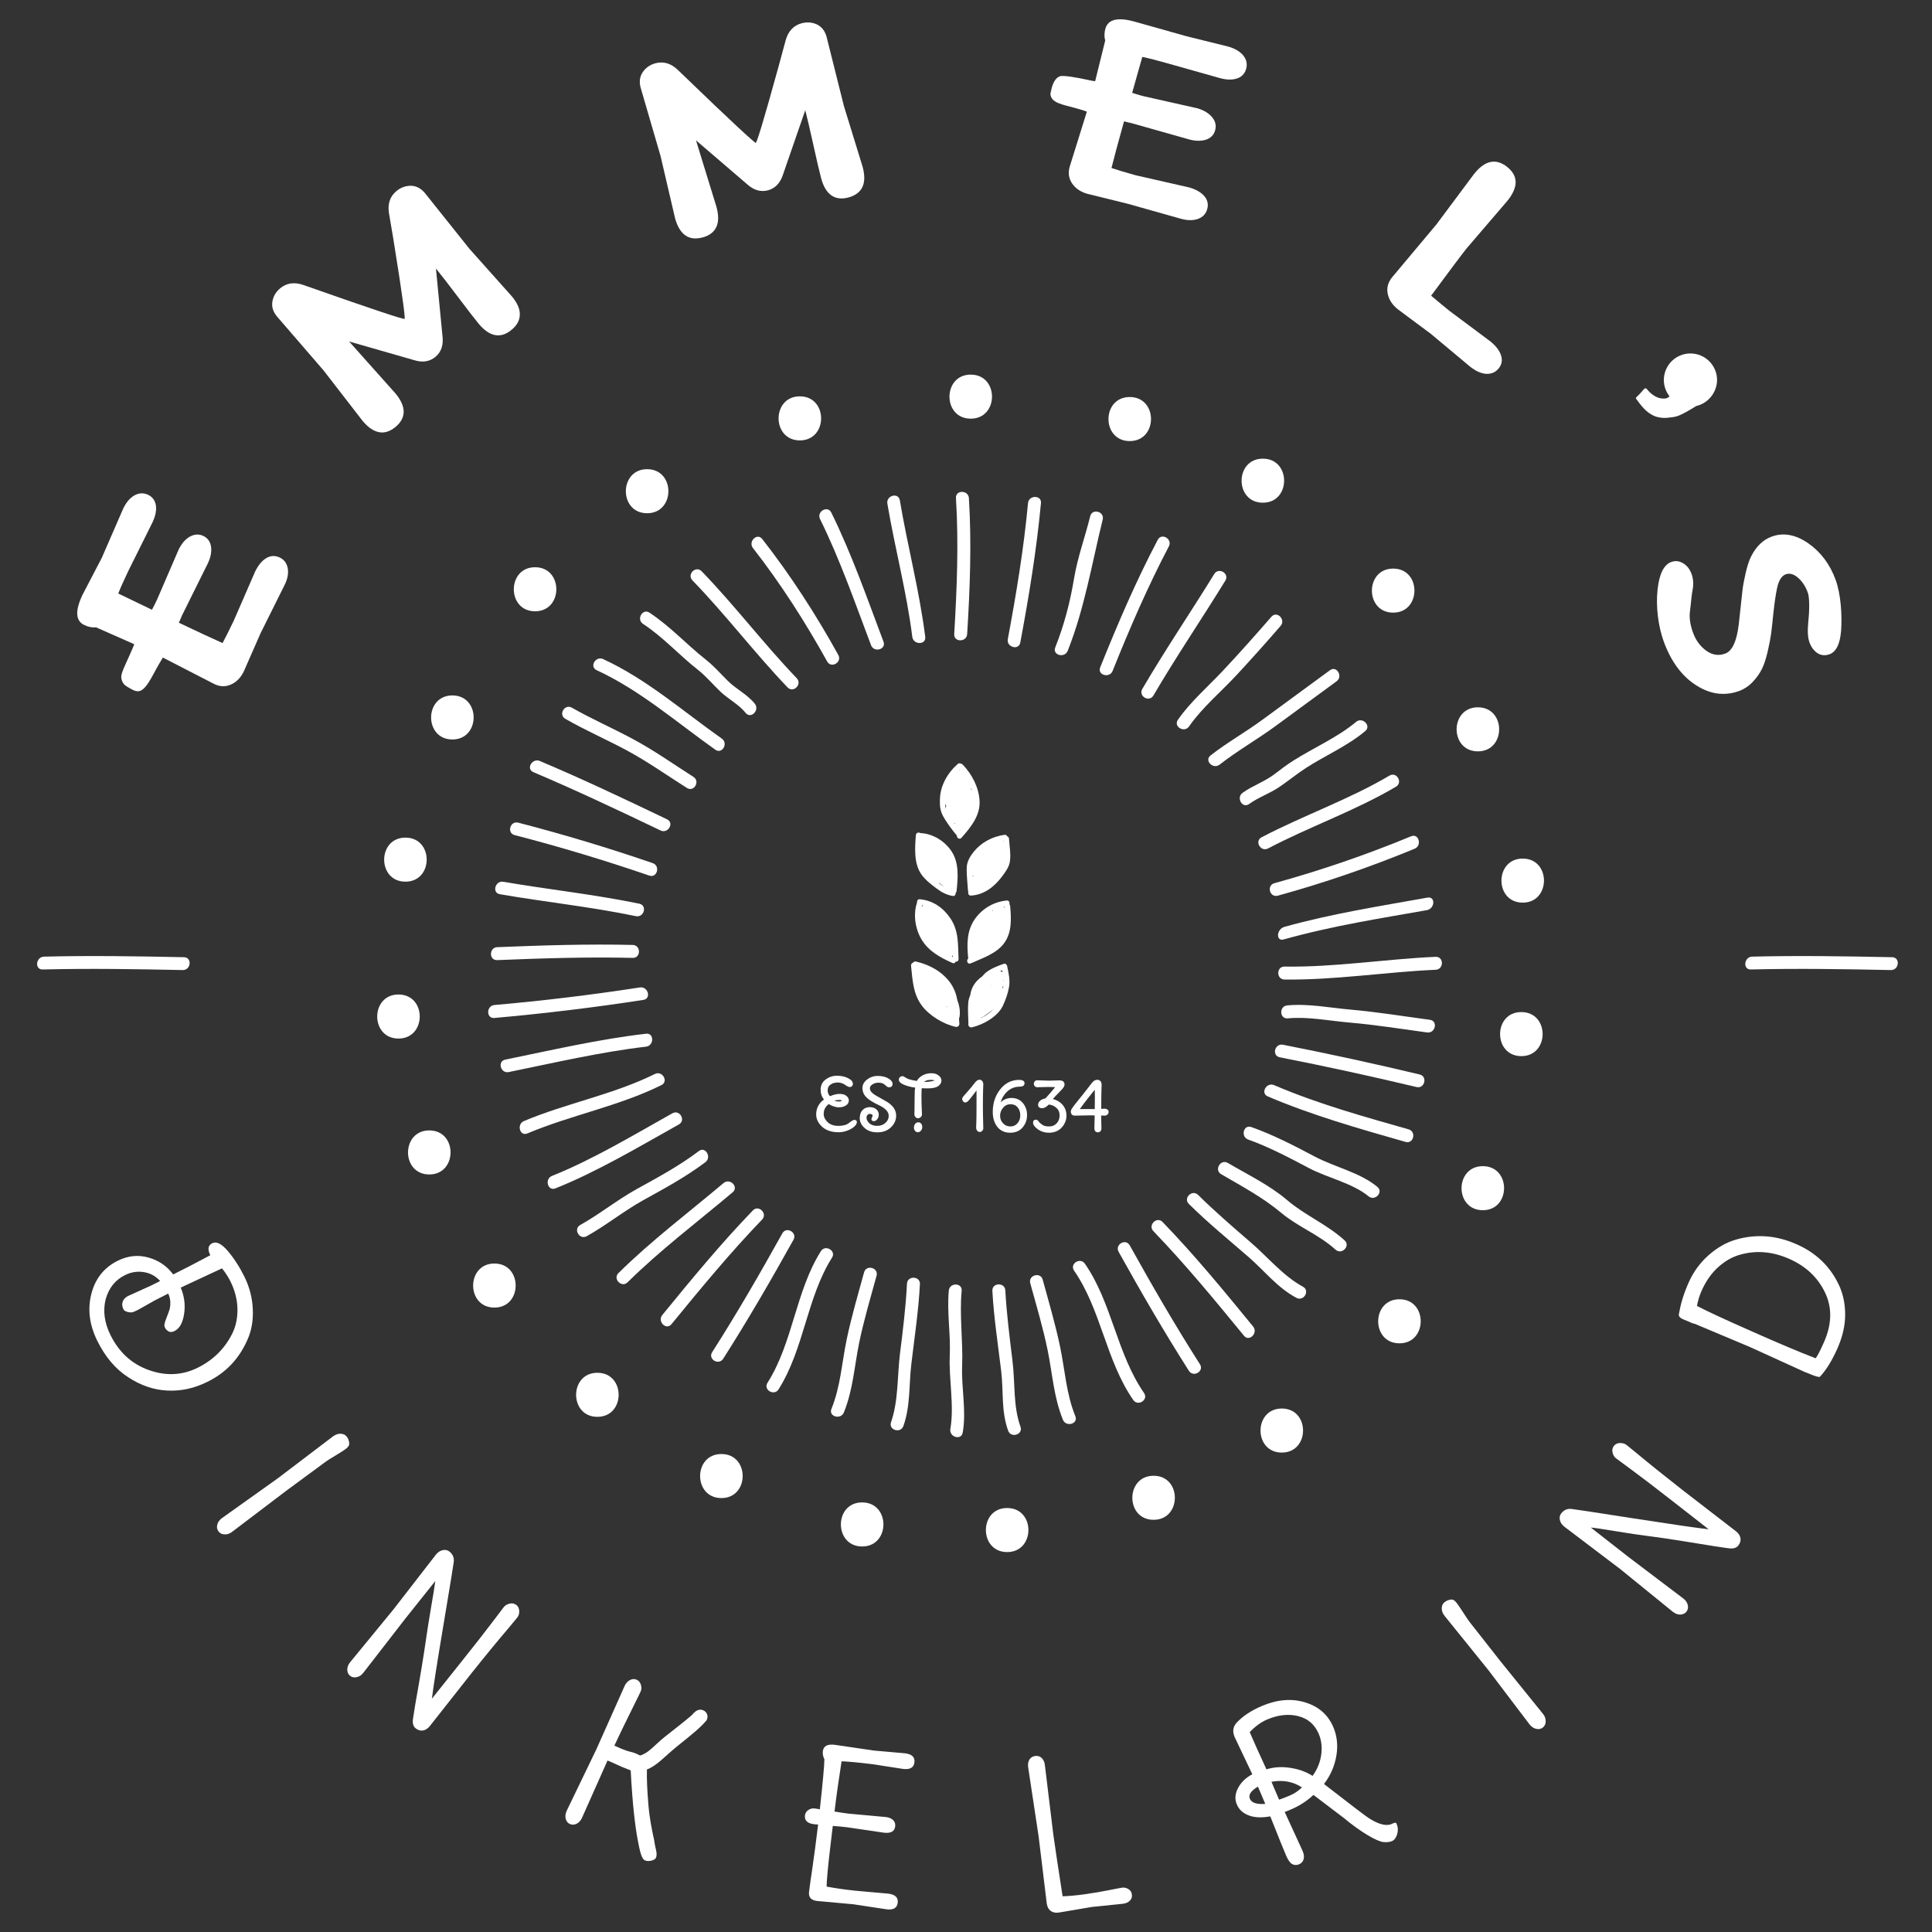 <?xml version="1.0" encoding="utf-8"?>
<!-- Generator: Adobe Illustrator 26.0.2, SVG Export Plug-In . SVG Version: 6.00 Build 0)  -->
<svg version="1.1" id="Ebene_1" xmlns="http://www.w3.org/2000/svg" xmlns:xlink="http://www.w3.org/1999/xlink" x="0px" y="0px"
	 viewBox="0 0 200 200" style="enable-background:new 0 0 200 200;" xml:space="preserve">
<rect x="0" y="0" width="200" height="200" fill="#333333" stroke="none"/>
<style type="text/css">
	.st0{fill:#FFFFFF;}
</style>
<g>
	<g>
		<path class="st0" d="M177.17,41.01c0.35-0.46,0.57-1.03,0.58-1.65c0.01-1.52-1.22-2.76-2.74-2.77c-1.52-0.01-2.76,1.21-2.77,2.74
			c0,0.64,0.22,1.23,0.59,1.7c-0.08,0.08-0.19,0.14-0.29,0.19c-0.02,0.01-0.06,0.02-0.08,0.02c-0.11,0.02-0.21,0.03-0.31,0.02
			c-0.06-0.01-0.19-0.03-0.21-0.02c-0.61-0.1-1.12-0.54-1.5-1.01c-0.03-0.04-0.18-0.05-0.26,0.05c-0.24,0.31-0.73,0.8-0.79,0.85
			c-0.06,0.06-0.05,0.12-0.02,0.15c0.49,0.68,1.02,1.39,1.81,1.75c0.47,0.22,1.09,0.28,1.67,0.19c0.37-0.03,0.75-0.1,1.06-0.25
			c0.57-0.26,1.13-0.59,1.68-0.94c0.62-0.14,1.16-0.49,1.54-0.97c0,0,0.01,0,0.01-0.01C177.15,41.04,177.16,41.03,177.17,41.01"/>
		<path class="st0" d="M52.98,30.67l-4.39-4.92l-4.6-5.76l0,0c-0.41-0.49-0.9-0.75-1.45-0.76c0,0-0.01,0-0.01,0
			c-0.54,0-1.05,0.18-1.49,0.55c-0.66,0.54-0.92,1.3-0.78,2.25l0.46,2.72c1.02,6.32,1.21,8.01,1.17,8.27
			c-0.3-0.02-2.42-0.68-10.52-3.53c-0.91-0.31-1.71-0.19-2.36,0.35c-0.45,0.37-0.72,0.83-0.81,1.37c-0.1,0.54,0.07,1.07,0.48,1.56
			l4.81,5.57l4.04,5.22c0.66,0.8,1.34,1.2,2.01,1.21c0.47,0,0.94-0.19,1.4-0.57c1.13-0.94,1.13-2.11,0-3.47l-4.8-5.38l6.69,1.92
			c0.89,0.29,1.65,0.17,2.25-0.33c0.6-0.5,0.85-1.24,0.72-2.2l-0.67-6.94c0.52,0.64,1.27,1.6,2.21,2.85
			c1.04,1.38,1.78,2.34,2.21,2.86c1.13,1.36,2.28,1.57,3.41,0.63c0.57-0.47,0.85-1,0.85-1.58C53.83,31.98,53.54,31.34,52.98,30.67"
			/>
		<path class="st0" d="M89.3,17.27l-1.94-6.3l-1.79-7.15v0c-0.17-0.62-0.51-1.05-1-1.29c-0.5-0.23-1.03-0.27-1.59-0.12
			c-0.82,0.22-1.37,0.8-1.64,1.73l-0.72,2.66c-1.7,6.17-2.23,7.79-2.38,8c-0.26-0.15-1.92-1.62-8.1-7.59
			c-0.7-0.66-1.47-0.88-2.29-0.66c-0.56,0.15-1,0.46-1.31,0.91c-0.31,0.45-0.39,1-0.22,1.62l2.06,7.07l1.5,6.43
			c0.23,0.85,0.59,1.45,1.06,1.78c0.33,0.23,0.71,0.34,1.15,0.32c0.2-0.01,0.41-0.04,0.64-0.1c0.71-0.19,1.19-0.56,1.43-1.09
			c0.24-0.52,0.24-1.22,0.01-2.07l-2.12-6.89l5.28,4.53c0.69,0.63,1.42,0.84,2.18,0.64c0.76-0.21,1.29-0.78,1.57-1.7l2.28-6.59
			c0.21,0.8,0.48,1.98,0.82,3.51c0.37,1.69,0.65,2.87,0.82,3.52c0.46,1.71,1.42,2.38,2.84,2C89.28,20.04,89.76,18.98,89.3,17.27"/>
		<path class="st0" d="M29.79,58.85c-0.09-0.53-0.37-0.92-0.84-1.14c-0.47-0.22-0.94-0.2-1.39,0.07c-0.45,0.27-0.83,0.73-1.15,1.39
			l-2.21,5.08c-0.54,1.12-0.92,1.88-1.16,2.32c-1.06-0.47-2.58-1.18-4.53-2.11c0.14-0.29,0.25-0.54,0.34-0.77l2.65-5.34
			c0.3-0.62,0.42-1.2,0.35-1.73c-0.07-0.53-0.34-0.92-0.8-1.14c-0.46-0.22-0.93-0.19-1.41,0.08c-0.47,0.27-0.85,0.72-1.15,1.34
			l-2.24,5.19c-0.2,0.42-0.37,0.76-0.52,1.03l-3.49-1.68c0.28-0.7,0.64-1.49,1.06-2.37l2.47-4.96c0.31-0.65,0.44-1.25,0.37-1.76
			c-0.07-0.53-0.35-0.91-0.81-1.13c-0.47-0.22-0.94-0.2-1.41,0.06c-0.46,0.26-0.86,0.72-1.17,1.38l-2.21,5.08l-1.99,3.82
			c-0.79,1.65-0.74,2.71,0.17,3.14c0.41,0.2,0.81,0.28,1.22,0.24l3.96,1.75c-0.07,0.19-0.23,0.56-0.42,0.99
			c-0.59,1.34-1,2.07-0.92,2.54c0.13,0.71,0.55,0.82,1.06,1.13c0.23,0.14,0.44,0.18,0.53,0.2c0.9,0.18,1.6-1.62,2.33-2.84
			c0.15-0.25,0.28-0.47,0.38-0.64l5.32,2.74c0.6,0.29,1.18,0.3,1.75,0.04c0.56-0.25,1-0.71,1.31-1.35l1.73-3.94l2.47-4.96v0
			C29.76,59.97,29.88,59.37,29.79,58.85"/>
		<path class="st0" d="M128.7,5.74c-0.34-0.41-0.86-0.72-1.56-0.92l-4.32-1.07l-5.33-1.5c-0.87-0.25-1.57-0.31-2.07-0.2
			c-0.52,0.12-0.85,0.42-0.99,0.91c-0.12,0.44-0.13,0.85-0.02,1.24l-1.04,4.2c-0.11-0.01-0.28-0.02-0.48-0.07
			C111.43,8,110,7.77,109.72,7.9c-0.57,0.19-0.82,0.99-0.91,1.49c-0.02,0.13-0.07,0.24-0.07,0.33c0.04,0.94,1.27,1.1,2.56,1.46
			c0.46,0.13,0.9,0.25,1.21,0.38l-1.78,5.71c-0.18,0.64-0.09,1.22,0.26,1.73c0.35,0.51,0.87,0.86,1.56,1.06l4.18,1.03l5.46,1.54
			c0.36,0.1,0.7,0.16,1.01,0.16c0.29,0,0.55-0.04,0.79-0.12c0.51-0.18,0.84-0.52,0.98-1.02c0.14-0.5,0.04-0.96-0.31-1.36
			c-0.34-0.39-0.87-0.69-1.57-0.89l-5.54-1.26c-1.18-0.33-2-0.58-2.49-0.75c0.28-1.13,0.71-2.71,1.3-4.83
			c0.31,0.08,0.58,0.15,0.82,0.2l5.87,1.66c0.66,0.19,1.26,0.2,1.76,0.05c0.51-0.16,0.85-0.49,0.98-0.98
			c0.14-0.49,0.03-0.95-0.32-1.37c-0.35-0.41-0.86-0.72-1.52-0.91l-5.65-1.27c-0.47-0.13-0.83-0.24-1.1-0.33l1.05-3.72
			c0.72,0.15,1.57,0.37,2.52,0.64l5.46,1.54c0.7,0.2,1.31,0.22,1.8,0.06c0.51-0.16,0.83-0.5,0.97-1
			C129.14,6.62,129.04,6.16,128.7,5.74"/>
		<path class="st0" d="M156.07,20.76c0.55-0.69,0.83-1.34,0.83-1.91c-0.01-0.58-0.3-1.11-0.88-1.57c-0.57-0.46-1.15-0.63-1.73-0.51
			c-0.57,0.12-1.13,0.53-1.69,1.23l-3.9,5.23l-4.61,5.5c-0.41,0.52-0.56,1.08-0.43,1.69c0.12,0.6,0.47,1.13,1.02,1.58l3.43,2.55
			l4.08,3.41c0.57,0.45,1.12,0.7,1.65,0.74c0.04,0,0.07,0,0.11,0c0.49,0,0.89-0.19,1.19-0.56c0.33-0.4,0.41-0.87,0.24-1.37
			c-0.16-0.49-0.53-0.97-1.1-1.43l-4.26-3.18c-0.53-0.43-1.16-0.95-1.87-1.55c1.92-2.6,3.15-4.24,3.66-4.88L156.07,20.76z"/>
		<path class="st0" d="M190.03,60.04c-0.59-1.63-1.55-2.9-2.84-3.8c-1.3-0.9-2.56-1.13-3.76-0.7c-0.92,0.33-1.64,1.03-2.16,2.07
			c-0.21,0.42-0.4,1-0.56,1.71c-0.16,0.71-0.27,1.28-0.32,1.7c-0.05,0.4-0.11,0.99-0.2,1.84c-0.09,0.8-0.15,1.38-0.19,1.74
			c-0.21,1.77-0.68,2.8-1.41,3.06c-0.68,0.25-1.34,0.15-1.96-0.3c-0.62-0.45-1.09-1.08-1.37-1.87c-0.29-0.79-0.4-1.52-0.32-2.17
			c0.02-0.18,0.04-0.38,0.07-0.6c0.06-0.59,0.13-1.26,0.21-1.68c0.11-0.58,0.07-1.13-0.11-1.62c-0.18-0.5-0.47-0.87-0.87-1.11
			c-0.4-0.24-0.82-0.29-1.24-0.13c-0.76,0.28-1.24,1.24-1.41,2.87c-0.19,1.71,0.06,3.76,0.64,5.36c0.75,2.06,1.87,3.58,3.34,4.52
			c0.93,0.6,1.86,0.9,2.8,0.9c0.55,0,1.1-0.09,1.64-0.29c0.55-0.2,1.04-0.53,1.45-0.97c0.41-0.44,0.72-0.89,0.94-1.33
			c0.22-0.45,0.42-1.06,0.6-1.84c0.18-0.78,0.29-1.39,0.35-1.84c0.06-0.46,0.14-1.19,0.24-2.18c0.11-1,0.23-1.84,0.37-2.49
			c0.17-0.8,0.47-1.28,0.9-1.44c0.39-0.14,0.82-0.03,1.25,0.34c0.45,0.38,0.79,0.9,1.03,1.55c0.26,0.72,0.11,2.54,0.05,3.08
			c-0.09,0.9-0.05,1.61,0.13,2.09c0.18,0.49,0.46,0.86,0.82,1.1c0.37,0.24,0.79,0.28,1.25,0.12c0.69-0.25,1.09-1.07,1.2-2.44
			C190.7,63.77,190.58,61.56,190.03,60.04"/>
		<path class="st0" d="M25.61,138.7c0.43-0.94,0.61-2,0.56-3.17c-0.05-1.17-0.34-2.28-0.85-3.33c-0.52-1.05-1.1-1.95-1.74-2.7
			c-0.64-0.75-1.18-1.02-1.61-0.8c-0.44,0.21-0.5,0.63-0.2,1.24c-1.47,0.79-2.75,1.45-3.84,1.99c-0.65-0.87-1.51-1.46-2.57-1.75
			c-1.06-0.3-2.11-0.19-3.15,0.32c-1.42,0.7-2.34,1.84-2.75,3.43c-0.41,1.59-0.21,3.21,0.61,4.87c0.82,1.66,1.88,2.92,3.2,3.77
			c1.31,0.86,2.67,1.32,4.07,1.38c1.4,0.07,2.77-0.23,4.1-0.89C23.36,142.13,24.75,140.67,25.61,138.7 M12.65,135.09
			c0.01,0.14,0.05,0.28,0.12,0.43c0.07,0.15,0.23,0.25,0.47,0.3c0.24,0.06,0.44,0.05,0.58-0.01c0.14-0.06,0.28-0.13,0.42-0.19
			c0.13-0.07,0.36-0.2,0.68-0.38l1.12-0.63l1.37-0.7c0.23,0.46,0.28,0.99,0.16,1.59c-0.05,0.17-0.14,0.42-0.27,0.75
			c-0.14,0.34-0.22,0.59-0.26,0.75c-0.04,0.16-0.03,0.31,0.04,0.44c0.06,0.13,0.13,0.21,0.2,0.26c0.21,0.21,0.48,0.24,0.78,0.09
			c0.53-0.26,0.86-0.85,1-1.78c0.14-0.93,0.02-1.83-0.35-2.72l4.27-1.99c0.37,0.46,0.66,0.91,0.88,1.36
			c0.46,0.93,0.7,1.87,0.72,2.82c0.02,0.95-0.16,1.81-0.54,2.58c-0.79,1.57-1.98,2.74-3.58,3.53c-1.6,0.79-3.29,0.87-5.05,0.24
			c-1.77-0.63-3.09-1.84-3.97-3.62c-0.64-1.29-0.8-2.53-0.5-3.72c0.33-1.17,1-2,2-2.49c0.64-0.32,1.29-0.42,1.96-0.31
			c0.67,0.11,1.23,0.42,1.68,0.92l-0.92,0.46l-2.4,1.09C12.86,134.36,12.65,134.67,12.65,135.09 M36.24,172.08
			c-0.2,0.25-0.29,0.5-0.29,0.77c0.01,0.27,0.1,0.48,0.29,0.63c0.19,0.15,0.42,0.2,0.68,0.14c0.26-0.05,0.49-0.2,0.69-0.45l4.34-5.6
			l3.11-3.9c-0.05,0.45-0.19,1.31-0.41,2.57c-0.22,1.26-0.42,2.55-0.61,3.87c-0.19,1.32-0.53,3.41-1.04,6.26
			c-0.15,0.92-0.23,1.45-0.25,1.58c-0.06,0.44,0.03,0.76,0.27,0.96c0.25,0.2,0.5,0.27,0.77,0.23c0.26-0.05,0.5-0.2,0.7-0.45
			l4.39-5.57c1.5-1.88,2.78-3.43,3.82-4.65c0.44-0.53,0.73-0.87,0.86-1.04c0.13-0.17,0.2-0.38,0.19-0.65
			c-0.01-0.27-0.1-0.48-0.29-0.63c-0.19-0.15-0.42-0.2-0.68-0.15c-0.26,0.06-0.46,0.17-0.6,0.33c-0.13,0.17-0.54,0.71-1.23,1.62
			c-0.69,0.92-1.78,2.31-3.29,4.2l-2.95,3.7c0.14-1.18,0.55-3.78,1.22-7.78c0.67-4.01,1.02-6.13,1.04-6.36
			c0.06-0.44-0.09-0.81-0.44-1.09c-0.2-0.16-0.44-0.21-0.7-0.15c-0.27,0.06-0.5,0.21-0.7,0.46l-4.41,5.69L36.24,172.08z
			 M64.16,182.81c0.31,0.15,0.49,0.19,1.13,0.46c0.18,3.58,0.49,5.98,0.72,7.16c0.22,1.18,0.41,2.13,0.84,2.18
			c0.14,0.07,0.65,0.08,0.99-0.19c0.26-0.35,0.06-0.93,0.01-1.19c-0.09-0.34-0.11-0.76-0.25-1.28c-0.12-0.62-0.36-1.68-0.48-3.14
			c-0.12-1.46-0.18-2.67-0.15-3.64c1.02-0.36,1.86-1.38,3.21-2.46c1.35-1.08,2.33-1.86,2.97-2.63c0.1-0.22,0.12-0.42,0.05-0.61
			c-0.07-0.19-0.2-0.33-0.38-0.41c-0.4-0.19-0.8-0.02-1.19,0.48c-0.83,0.72-1.83,1.47-2.85,2.29c-1.02,0.82-1.63,1.65-2.52,1.9
			c-0.56-0.31-0.92-0.36-0.94-0.37c-0.82-0.2-1.29-0.48-1.72-0.65c0.52-1.13,1.27-2.66,2.23-4.6c0.24-0.49,0.41-0.82,0.49-1.01
			c0.09-0.19,0.1-0.41,0.03-0.67c-0.07-0.26-0.21-0.44-0.43-0.54c-0.22-0.1-0.45-0.1-0.69,0.02c-0.24,0.12-0.43,0.32-0.56,0.6
			l-2.93,6.57l-3.08,6.38c-0.13,0.29-0.16,0.56-0.1,0.82c0.07,0.26,0.21,0.44,0.43,0.54c0.22,0.1,0.45,0.09,0.69-0.02
			c0.24-0.12,0.43-0.32,0.56-0.6l2.65-5.95C63.22,182.37,63.85,182.67,64.16,182.81 M85.57,195.3c0.01-0.68,0.14-2.07,0.39-4.18
			l0.25-2.1c0.6,0.04,1.1,0.09,1.49,0.14l3.81,0.56c0.71,0.08,1.1-0.13,1.16-0.66c0.03-0.25-0.04-0.47-0.21-0.64
			c-0.17-0.17-0.42-0.28-0.75-0.32l-3.84-0.35c-0.37-0.04-0.86-0.12-1.48-0.22c0.19-1.61,0.44-3.35,0.73-5.2
			c0.52,0.01,1.58,0.1,3.2,0.3l3.18,0.49c0.71,0.08,1.1-0.14,1.16-0.68c0.07-0.54-0.26-0.85-0.97-0.94l-3.2-0.28l-4.09-0.6
			c-0.75-0.09-1.16,0.13-1.22,0.67c-0.03,0.28,0.02,0.56,0.16,0.82c0,0.6-0.16,2.33-0.47,5.19c-0.13-0.03-0.31-0.06-0.54-0.09
			c-0.23-0.03-0.45,0.03-0.65,0.16c-0.2,0.13-0.32,0.32-0.35,0.56c-0.06,0.52,0.25,0.83,0.93,0.91c0.16,0.02,0.3,0.03,0.43,0.03
			c-0.22,1.83-0.42,3.33-0.59,4.5c-0.18,1.17-0.29,2.01-0.35,2.5c-0.06,0.54,0.22,0.85,0.86,0.92l3.73,0.34l3.43,0.52
			c0.71,0.09,1.1-0.14,1.16-0.68c0.07-0.54-0.26-0.85-0.97-0.94l-3.46-0.31C87.53,195.62,86.55,195.48,85.57,195.3 M107.84,181.99
			c-0.18-0.18-0.41-0.25-0.68-0.21c-0.27,0.04-0.47,0.16-0.6,0.38c-0.13,0.22-0.17,0.49-0.12,0.82l1.08,7.14l0.84,6.93
			c0.05,0.35,0.19,0.61,0.41,0.77c0.22,0.16,0.5,0.21,0.82,0.17l3.42-0.58l3.22-0.33c0.32-0.04,0.57-0.15,0.74-0.33
			c0.17-0.17,0.24-0.39,0.2-0.64c-0.03-0.25-0.16-0.44-0.37-0.56c-0.21-0.12-0.42-0.17-0.63-0.14c-0.2,0.03-0.68,0.12-1.43,0.27
			c-0.75,0.15-1.58,0.29-2.49,0.42c-0.91,0.12-1.66,0.19-2.25,0.2c-0.44-2.82-0.76-4.95-0.96-6.38l-0.87-7.16
			C108.14,182.42,108.02,182.17,107.84,181.99 M131.18,178c1.13-0.48,2.2-0.6,3.2-0.35c1.01,0.25,1.72,0.86,2.14,1.85
			c0.28,0.66,0.36,1.38,0.25,2.16c-0.11,0.79-0.41,1.51-0.89,2.18c-0.66-0.42-1.42-0.7-2.3-0.83c-0.87-0.14-1.7-0.09-2.48,0.15
			c-0.84-1.82-1.41-3.1-1.73-3.85C129.95,178.7,130.56,178.26,131.18,178 M134.78,185.03c-0.37,0.36-0.78,0.64-1.23,0.83
			c-0.45,0.19-0.83,0.34-1.14,0.44l-0.79-1.85C132.8,184.23,133.85,184.43,134.78,185.03 M129.39,186.22
			c-0.18-0.41,0.1-0.84,0.83-1.27l0.76,1.79C130.1,186.8,129.57,186.63,129.39,186.22 M143.99,188.85c-0.58,0.2-1.37-0.03-2.37-0.69
			c-0.41-0.28-1.93-1.44-4.56-3.48c0.68-0.89,1.1-1.87,1.28-2.93c0.18-1.06,0.07-2.04-0.31-2.95c-0.55-1.29-1.52-2.14-2.92-2.57
			c-1.4-0.43-2.9-0.3-4.5,0.38c-1.1,0.47-1.97,1.05-2.61,1.74c-0.37,0.42-0.43,0.91-0.19,1.47l1.83,3.85
			c-0.7,0.37-1.19,0.86-1.49,1.45c-0.3,0.59-0.34,1.15-0.11,1.68c0.22,0.53,0.63,0.9,1.23,1.13c0.59,0.23,1.34,0.26,2.23,0.1
			c0.88,2.22,1.42,3.56,1.63,4.04c0.2,0.48,0.42,0.78,0.64,0.9c0.22,0.12,0.46,0.13,0.71,0.02c0.25-0.11,0.41-0.28,0.47-0.53
			c0.07-0.24,0.03-0.52-0.09-0.82l-1.87-4.07c0.1-0.03,0.32-0.11,0.66-0.26c0.85-0.36,1.63-0.86,2.32-1.5l3.16,2.4
			c0.88,0.73,1.69,1.31,2.44,1.76c0.74,0.44,1.29,0.68,1.64,0.72c0.36,0.03,0.65,0,0.89-0.1c0.24-0.1,0.41-0.33,0.53-0.7
			c0.11-0.37,0.1-0.72-0.05-1.06l-0.04-0.1c-0.03-0.07-0.15-0.05-0.38,0.04L143.99,188.85z M173.18,166.86
			c0.25,0.19,0.51,0.29,0.77,0.28c0.27-0.01,0.48-0.11,0.63-0.3c0.15-0.19,0.2-0.42,0.14-0.68c-0.06-0.26-0.21-0.49-0.46-0.68
			l-5.65-4.28l-3.93-3.07c0.45,0.04,1.31,0.17,2.57,0.38c1.26,0.21,2.55,0.4,3.88,0.57c1.32,0.17,3.41,0.5,6.27,0.97
			c0.92,0.14,1.45,0.22,1.59,0.23c0.44,0.06,0.76-0.04,0.96-0.29c0.19-0.25,0.27-0.5,0.22-0.77c-0.05-0.26-0.2-0.5-0.46-0.7
			l-5.61-4.33c-1.9-1.49-3.46-2.74-4.69-3.77c-0.53-0.43-0.88-0.71-1.05-0.85c-0.17-0.13-0.39-0.19-0.66-0.19
			c-0.27,0.01-0.48,0.11-0.63,0.3c-0.15,0.19-0.2,0.42-0.14,0.68c0.06,0.26,0.17,0.46,0.34,0.59c0.17,0.13,0.71,0.53,1.64,1.21
			s2.33,1.75,4.24,3.24l3.73,2.91c-1.19-0.13-3.79-0.51-7.8-1.13c-4.01-0.63-6.14-0.95-6.37-0.97c-0.44-0.06-0.81,0.09-1.09,0.45
			c-0.16,0.2-0.2,0.44-0.14,0.7c0.06,0.27,0.22,0.5,0.47,0.69l5.74,4.35L173.18,166.86z"/>
		<path class="st0" d="M186.81,142.02c0.12,0.02,1.43,0.64,1.59,0.5c0.65-0.7,1.25-1.67,1.8-2.91c0.55-1.24,0.82-2.43,0.81-3.58
			c-0.01-1.15-0.24-2.18-0.69-3.1c-0.91-1.88-2.36-3.26-4.35-4.13c-2.07-0.92-4.15-1.08-6.25-0.48c-1.02,0.29-1.97,0.84-2.86,1.63
			c-0.89,0.79-1.58,1.74-2.06,2.84c-0.49,1.1-0.81,2.14-0.97,3.11c-0.19,0.54,0.39,0.65,0.84,0.85c0.5,0.22,0.54,0.25,0.77,0.29
			l5.73,2.41L186.81,142.02z M185.23,130.32c1.72,0.76,2.95,1.92,3.7,3.49c0.75,1.57,0.71,3.29-0.13,5.17
			c-0.35,0.79-0.63,1.34-0.84,1.63c-1.63-0.62-3.83-1.55-6.62-2.79c-2.79-1.23-4.68-2.11-5.67-2.63c0.1-0.56,0.26-1.08,0.48-1.57
			c0.44-0.99,1.01-1.81,1.72-2.45c0.71-0.64,1.47-1.07,2.28-1.29C181.82,129.41,183.51,129.56,185.23,130.32"/>
		<path class="st0" d="M36.15,149.38c-0.02-0.22-0.1-0.45-0.23-0.63c-0.08-0.1-0.17-0.18-0.27-0.24c-0.11-0.05-0.23-0.08-0.37-0.09
			s-0.27,0.01-0.4,0.06c-0.13,0.04-0.26,0.11-0.39,0.2l-2.87,2.18l-2.87,2.18l-2.89,2.06l-2.89,2.06c-0.13,0.09-0.23,0.2-0.31,0.31
			c-0.08,0.11-0.14,0.23-0.17,0.36c-0.03,0.13-0.04,0.25-0.02,0.37c0.02,0.11,0.07,0.22,0.14,0.32c0.07,0.1,0.16,0.17,0.26,0.23
			c0.1,0.05,0.22,0.08,0.36,0.09c0.13,0.01,0.27-0.01,0.4-0.05c0.13-0.04,0.26-0.11,0.38-0.2l2.82-2.14l2.82-2.14l2.01-1.48
			c0,0,1.46-1.07,2.01-1.48c0.55-0.41,1.92-1.14,2.27-1.48C36.1,149.7,36.17,149.6,36.15,149.38"/>
		<path class="st0" d="M150.18,165.59c-0.22,0.03-0.44,0.11-0.62,0.25c-0.1,0.08-0.18,0.17-0.23,0.28
			c-0.05,0.11-0.08,0.23-0.08,0.37c0,0.14,0.02,0.27,0.07,0.4s0.12,0.26,0.22,0.38l2.26,2.8l2.26,2.8l2.14,2.82l2.14,2.82
			c0.1,0.12,0.2,0.22,0.32,0.3c0.11,0.08,0.24,0.13,0.37,0.16c0.13,0.03,0.25,0.03,0.37,0.01c0.11-0.02,0.22-0.07,0.31-0.15
			c0.1-0.07,0.17-0.16,0.22-0.27c0.05-0.1,0.08-0.22,0.08-0.36c0-0.13-0.02-0.27-0.06-0.4c-0.05-0.13-0.12-0.25-0.22-0.38
			l-2.23-2.76l-2.23-2.76l-1.54-1.96c0,0-1.11-1.42-1.54-1.96c-0.43-0.54-1.2-1.88-1.55-2.22
			C150.49,165.63,150.39,165.56,150.18,165.59"/>
		<path class="st0" d="M100.49,43.34c2.93,0,2.94-4.56,0-4.56C97.56,38.78,97.55,43.34,100.49,43.34"/>
		<path class="st0" d="M116.95,45.66c2.93,0,2.94-4.56,0-4.56C114.02,41.1,114.01,45.66,116.95,45.66"/>
		<path class="st0" d="M130.73,52.04c2.93,0,2.94-4.56,0-4.56C127.8,47.48,127.79,52.04,130.73,52.04"/>
		<path class="st0" d="M152.99,77.78c2.93,0,2.94-4.56,0-4.56C150.06,73.22,150.05,77.78,152.99,77.78"/>
		<path class="st0" d="M157.63,93.44c2.93,0,2.94-4.56,0-4.56C154.7,88.88,154.69,93.44,157.63,93.44"/>
		<path class="st0" d="M157.49,109.33c2.93,0,2.94-4.56,0-4.56C154.56,104.76,154.55,109.33,157.49,109.33"/>
		<path class="st0" d="M153.5,125.28c2.93,0,2.94-4.56,0-4.56C150.57,120.72,150.56,125.28,153.5,125.28"/>
		<path class="st0" d="M144.87,139.06c2.93,0,2.94-4.56,0-4.56C141.94,134.5,141.93,139.06,144.87,139.06"/>
		<path class="st0" d="M132.69,150.37c2.93,0,2.94-4.56,0-4.56C129.76,145.81,129.75,150.37,132.69,150.37"/>
		<path class="st0" d="M119.42,157.33c2.93,0,2.94-4.56,0-4.56C116.49,152.77,116.48,157.33,119.42,157.33"/>
		<path class="st0" d="M104.26,160.67c2.93,0,2.94-4.56,0-4.56C101.33,156.1,101.32,160.67,104.26,160.67"/>
		<path class="st0" d="M89.25,160.09c2.93,0,2.94-4.56,0-4.56C86.32,155.52,86.31,160.09,89.25,160.09"/>
		<path class="st0" d="M74.68,155.08c2.93,0,2.94-4.56,0-4.56C71.74,150.52,71.74,155.08,74.68,155.08"/>
		<path class="st0" d="M61.84,146.67c2.93,0,2.94-4.56,0-4.56C58.91,142.11,58.9,146.67,61.84,146.67"/>
		<path class="st0" d="M51.18,135.36c2.93,0,2.94-4.56,0-4.56C48.25,130.8,48.24,135.36,51.18,135.36"/>
		<path class="st0" d="M44.44,121.58c2.93,0,2.94-4.56,0-4.56C41.51,117.02,41.5,121.58,44.44,121.58"/>
		<path class="st0" d="M41.25,107.51c2.93,0,2.94-4.56,0-4.56C38.32,102.95,38.31,107.51,41.25,107.51"/>
		<path class="st0" d="M41.97,91.27c2.93,0,2.94-4.56,0-4.56C39.04,86.71,39.03,91.27,41.97,91.27"/>
		<path class="st0" d="M46.83,76.55c2.93,0,2.94-4.56,0-4.56C43.9,71.99,43.89,76.55,46.83,76.55"/>
		<path class="st0" d="M66.99,53.13c2.93,0,2.94-4.56,0-4.56C64.06,48.57,64.05,53.13,66.99,53.13"/>
		<path class="st0" d="M82.8,45.59c2.93,0,2.94-4.56,0-4.56C79.87,41.02,79.86,45.59,82.8,45.59"/>
		<path class="st0" d="M144.22,63.42c2.93,0,2.94-4.56,0-4.56C141.29,58.86,141.28,63.42,144.22,63.42"/>
		<path class="st0" d="M55.39,63.28c2.93,0,2.94-4.56,0-4.56C52.46,58.72,52.45,63.28,55.39,63.28"/>
		<path class="st0" d="M97.86,83.14c0,0.01,0,0.01,0,0.02c0.01,0.1,0.05,0.19,0.09,0.28c-0.04,0.08-0.06,0.16-0.06,0.25
			c0,0.04,0.02,0.07,0.02,0.11c0,0-0.01-0.01-0.01-0.01C97.85,83.57,97.85,83.35,97.86,83.14 M100.82,83.31c0,0.02,0,0.04-0.01,0.06
			C100.81,83.35,100.82,83.33,100.82,83.31 M98.86,85.22c-0.01,0.02-0.02,0.05-0.02,0.07c-0.02-0.03-0.04-0.07-0.07-0.1
			C98.81,85.2,98.84,85.21,98.86,85.22 M99.39,79.73c-0.03-0.01-0.06,0.01-0.09,0.01c0.02-0.02,0.04-0.03,0.05-0.05
			C99.36,79.7,99.37,79.72,99.39,79.73 M100.51,81.68c0-0.03,0-0.07,0-0.1c0.04,0.12,0.1,0.23,0.14,0.34
			C100.61,81.84,100.57,81.76,100.51,81.68 M99.4,86c-0.01-0.01-0.02-0.02-0.03-0.03c0.02,0,0.04-0.01,0.06,0
			C99.42,85.97,99.41,85.98,99.4,86 M99.65,79.14c-0.05-0.05-0.1-0.07-0.16-0.08c-0.1-0.06-0.24-0.07-0.35,0.03
			c-1.07,0.94-1.82,2.27-1.84,3.69c-0.02,0.8,0.04,1.24,0.46,1.94c0.38,0.62,0.82,1.21,1.29,1.77c-0.02,0.24,0.28,0.47,0.48,0.24
			c0.97-1.1,1.99-2.34,1.87-3.9C101.3,81.45,100.6,80.13,99.65,79.14"/>
		<path class="st0" d="M95.36,86.85c0-0.01,0-0.01,0-0.02c0.01,0,0.02,0,0.02,0C95.38,86.83,95.37,86.84,95.36,86.85 M97.25,91.41
			c0.17,0.14,0.33,0.27,0.5,0.4c-0.19-0.12-0.38-0.25-0.56-0.39C97.21,91.42,97.23,91.42,97.25,91.41 M96.89,91.93
			c0.54,0.41,1.08,0.72,1.75,0.82c0.2,0.03,0.3-0.14,0.28-0.3c0.05-0.04,0.09-0.11,0.1-0.19c0.15-1.36,0.28-2.88-0.49-4.09
			c-0.69-1.08-1.96-1.88-3.25-1.93c-0.16-0.11-0.45-0.05-0.47,0.21c-0.1,1.32-0.23,2.94,0.58,4.08
			C95.79,91.09,96.35,91.52,96.89,91.93"/>
		<path class="st0" d="M100.93,89.04c0.02-0.03,0.03-0.06,0.05-0.1C100.96,88.98,100.94,89.01,100.93,89.04 M100.77,89.44
			c0.01-0.02,0.01-0.05,0.02-0.07C100.79,89.39,100.78,89.42,100.77,89.44 M100.76,90.68c-0.02,0.02-0.03,0.05-0.05,0.07
			c0-0.05-0.01-0.1-0.01-0.15C100.73,90.63,100.74,90.66,100.76,90.68 M103.89,87.09c-0.02-0.02-0.04-0.03-0.07-0.04
			c0.02,0,0.04-0.01,0.06-0.02C103.89,87.05,103.89,87.07,103.89,87.09 M102.61,91.13C102.61,91.12,102.61,91.12,102.61,91.13
			C102.61,91.12,102.61,91.13,102.61,91.13C102.61,91.13,102.61,91.13,102.61,91.13 M100.24,92.33c-0.05,0.17,0.04,0.4,0.28,0.38
			c1.37-0.08,2.44-0.94,3.23-2c0.35-0.47,0.72-0.97,0.8-1.56c0.1-0.75-0.05-1.58-0.1-2.33c-0.01-0.14-0.1-0.22-0.2-0.26
			c-0.04-0.09-0.13-0.16-0.26-0.14c-1.23,0.17-2.38,0.76-3.18,1.74c-0.37,0.46-0.69,0.98-0.73,1.58c-0.04,0.82,0.08,1.68,0.13,2.5
			C100.22,92.27,100.23,92.3,100.24,92.33"/>
		<path class="st0" d="M98.52,99.01c0.04-0.03,0.08-0.07,0.11-0.11c0,0.05,0,0.11,0.01,0.16C98.6,99.05,98.56,99.03,98.52,99.01
			 M95.6,93.74c-0.07,0.02-0.13,0.06-0.18,0.11c0.01-0.04,0.02-0.09,0.03-0.13C95.5,93.72,95.55,93.73,95.6,93.74 M94.72,94.91
			c0.03,0.83,0.27,1.66,0.67,2.33c0.73,1.23,1.94,1.88,3.21,2.45c0.16,0.07,0.28-0.02,0.33-0.14c0.15,0.01,0.3-0.07,0.3-0.27
			c-0.07-1.53,0.04-2.92-0.87-4.25c-0.75-1.09-1.81-1.82-3.14-1.94c-0.22-0.02-0.32,0.18-0.28,0.35c0,0.01-0.01,0.01-0.02,0.02
			c-0.15,0.45-0.21,0.93-0.2,1.42C94.72,94.89,94.72,94.9,94.72,94.91C94.72,94.91,94.72,94.91,94.72,94.91"/>
		<path class="st0" d="M102.76,94.32c-0.03,0-0.05-0.01-0.08-0.01c0.04-0.02,0.09-0.04,0.13-0.06
			C102.8,94.27,102.78,94.29,102.76,94.32 M104,93.98c-0.03-0.04-0.07-0.07-0.11-0.1c0.03-0.01,0.06-0.02,0.09-0.02
			C103.99,93.9,104,93.94,104,93.98 M100.48,99.73c1.21-0.54,2.7-1.01,3.5-2.14c0.79-1.11,0.7-2.54,0.59-3.82
			c-0.01-0.07-0.04-0.13-0.08-0.17c0.06-0.18-0.04-0.4-0.27-0.38c-1.29,0.12-2.45,0.78-3.23,1.82c-0.93,1.25-0.91,2.7-0.76,4.18
			C100,99.42,100.16,99.87,100.48,99.73"/>
		<path class="st0" d="M98.01,104.18c0.01,0.03,0.01,0.05,0.02,0.08c-0.02-0.01-0.05-0.03-0.07-0.04
			C97.98,104.21,97.99,104.19,98.01,104.18 M97.06,103.52C97.06,103.52,97.06,103.51,97.06,103.52
			C97.07,103.52,97.07,103.52,97.06,103.52C97.06,103.52,97.06,103.52,97.06,103.52 M98.36,101.72c-0.85-1.16-2.15-1.86-3.53-2.18
			c-0.13-0.03-0.24,0.02-0.31,0.11c-0.12,0.05-0.23,0.16-0.21,0.33c0.16,1.46,0.2,2.88,1.11,4.11c0.78,1.05,2.25,1.94,3.52,2.21
			c0.24,0.05,0.4-0.17,0.37-0.35c0-0.01,0-0.02,0-0.02c-0.02-0.17-0.02-0.34-0.03-0.51c0.02-0.05,0.04-0.09,0.05-0.14
			c0.09-0.59-0.01-1.18-0.22-1.72C98.99,102.91,98.78,102.31,98.36,101.72"/>
		<path class="st0" d="M101.57,105.38c0.01-0.02,0.01-0.04,0.02-0.06c0.08-0.01,0.15-0.04,0.23-0.1c0.34-0.23,0.68-0.47,1.01-0.73
			C102.48,104.85,102.04,105.15,101.57,105.38 M103.8,102.36c0-0.05,0-0.11-0.02-0.16c0.03-0.05,0.06-0.11,0.08-0.17
			c-0.01,0.07-0.01,0.14-0.02,0.21C103.83,102.28,103.82,102.32,103.8,102.36C103.81,102.36,103.8,102.36,103.8,102.36
			 M102.54,102.12c0.07-0.05,0.14-0.1,0.21-0.14C102.69,102.04,102.62,102.08,102.54,102.12 M103.89,101.58
			c-0.01-0.03-0.02-0.07-0.03-0.1c0.01-0.01,0.02-0.02,0.03-0.04C103.89,101.49,103.89,101.54,103.89,101.58 M103.74,100.45
			c0.02,0.07,0.03,0.14,0.04,0.2c-0.07-0.06-0.16-0.1-0.25-0.12C103.6,100.51,103.67,100.48,103.74,100.45 M103.89,99.78
			c-0.64,0.23-1.29,0.47-1.83,0.9c-0.15,0.12-0.26,0.26-0.39,0.4c-0.66,0.45-1.13,1.12-1.23,1.94c-0.1,0.23-0.17,0.46-0.2,0.71
			c-0.07,0.73-0.01,1.49,0.01,2.22c-0.06,0.19,0.1,0.46,0.36,0.4c1.17-0.27,2.66-1.1,3.2-2.22c0.29-0.61,0.54-1.31,0.65-1.98
			c0.11-0.7-0.04-1.39-0.19-2.08C104.26,99.89,104.11,99.7,103.89,99.78"/>
		<path class="st0" d="M86.84,114.03c-0.17,0-0.32-0.03-0.45-0.09c0.13-0.05,0.29-0.07,0.47-0.07c0.18,0,0.27,0.03,0.27,0.07
			C87.14,114.02,86.91,114.03,86.84,114.03 M88.43,115.93c-0.07,0-0.19,0.04-0.56,0.33c-0.25,0.2-0.62,0.29-1.09,0.29
			c-0.47,0-0.84-0.13-1.11-0.39c-0.27-0.26-0.4-0.54-0.4-0.84c0-0.43,0.17-0.77,0.53-1.03c0.13,0.09,0.29,0.17,0.46,0.23
			c0.2,0.07,0.38,0.11,0.55,0.11c0.4,0,0.71-0.11,0.91-0.32c0.1-0.11,0.15-0.25,0.15-0.39c0-0.19-0.09-0.35-0.25-0.47
			c-0.15-0.14-0.38-0.21-0.71-0.21c-0.3,0-0.63,0.08-0.98,0.24c-0.17-0.16-0.25-0.36-0.25-0.61c0-0.27,0.1-0.47,0.31-0.6
			c0.19-0.14,0.44-0.21,0.74-0.21c0.3,0,0.6,0.11,0.9,0.34c0.23,0.15,0.35,0.14,0.46,0.11c0.13-0.05,0.2-0.16,0.2-0.32
			c0-0.22-0.17-0.42-0.52-0.59c-0.32-0.16-0.7-0.24-1.13-0.24c-0.43,0-0.82,0.13-1.17,0.39c-0.35,0.26-0.52,0.62-0.52,1.06
			c0,0.4,0.12,0.74,0.35,1.01c-0.54,0.38-0.81,0.91-0.81,1.55c0,0.47,0.21,0.9,0.62,1.28c0.42,0.37,0.99,0.56,1.69,0.56
			c0.32,0,0.64-0.06,0.94-0.18c0.3-0.12,0.54-0.26,0.7-0.41c0.18-0.16,0.26-0.31,0.26-0.44C88.72,116.03,88.62,115.93,88.43,115.93"
			/>
		<path class="st0" d="M91.77,114.03c-0.12-0.07-0.35-0.2-0.71-0.4c-0.35-0.19-0.61-0.35-0.76-0.49c-0.16-0.15-0.25-0.3-0.25-0.47
			c0-0.16,0.08-0.3,0.26-0.41c0.18-0.12,0.39-0.18,0.62-0.18c0.23,0,0.42,0.04,0.55,0.13c0.05,0.03,0.11,0.08,0.17,0.13
			c0.07,0.06,0.13,0.11,0.18,0.15c0.12,0.08,0.26,0.08,0.37,0.04c0.09-0.04,0.2-0.12,0.2-0.32c0-0.22-0.16-0.42-0.47-0.59
			c-0.29-0.16-0.65-0.24-1.07-0.24c-0.42,0-0.79,0.13-1.1,0.37c-0.32,0.25-0.48,0.55-0.48,0.88c0,0.32,0.1,0.61,0.3,0.85
			c0.13,0.15,0.26,0.27,0.39,0.35c0.08,0.05,0.14,0.1,0.2,0.14c0.06,0.04,0.14,0.09,0.24,0.14c0.1,0.05,0.17,0.09,0.21,0.12
			c0.04,0.02,0.13,0.07,0.25,0.12c0.11,0.05,0.19,0.09,0.22,0.11c0.61,0.31,0.91,0.66,0.91,1.05c0,0.29-0.11,0.53-0.34,0.73
			c-0.23,0.21-0.51,0.31-0.86,0.31c-0.34,0-0.62-0.09-0.81-0.28c-0.2-0.19-0.29-0.37-0.29-0.57c0-0.12,0.04-0.22,0.11-0.29
			c0.16-0.14,0.32-0.13,0.48-0.02c0.03,0.03,0.07,0.06,0.03,0.16c-0.02,0.05-0.04,0.09-0.06,0.14c-0.03,0.06-0.05,0.12-0.05,0.17
			c0,0.04,0.02,0.12,0.12,0.18c0.07,0.03,0.16,0.03,0.25,0c0.09-0.03,0.17-0.09,0.23-0.18c0.11-0.13,0.16-0.29,0.16-0.49
			c0-0.2-0.08-0.38-0.25-0.53c-0.16-0.15-0.39-0.23-0.69-0.23c-0.29,0-0.55,0.1-0.74,0.31c-0.2,0.2-0.29,0.49-0.29,0.85
			c0,0.36,0.17,0.7,0.5,1c0.33,0.3,0.78,0.45,1.33,0.45c0.56,0,1.03-0.17,1.39-0.51c0.36-0.34,0.55-0.75,0.55-1.22
			c0-0.3-0.09-0.58-0.28-0.84C92.31,114.42,92.07,114.2,91.77,114.03"/>
		<path class="st0" d="M96.74,111.84c-0.01,0.01-0.06,0.05-0.28,0.09c-0.22,0.04-0.41,0.07-0.56,0.07c-0.08,0-0.16,0-0.24-0.01
			c0.16-0.13,0.38-0.2,0.68-0.2C96.66,111.79,96.73,111.84,96.74,111.84L96.74,111.84z M96.41,111.1c-0.32,0-0.62,0.07-0.9,0.22
			c-0.26,0.14-0.46,0.33-0.6,0.58c-0.56-0.09-0.93-0.19-1.1-0.31c-0.06-0.04-0.12-0.08-0.19-0.11c-0.13-0.1-0.25-0.1-0.38-0.03
			c-0.13,0.07-0.2,0.18-0.19,0.33c0,0.25,0.29,0.46,0.92,0.65c0.28,0.08,0.54,0.14,0.77,0.16l0,0.02c-0.04,0.22-0.06,0.33-0.06,1.11
			c0,0.78,0,0.88-0.01,1.1l0,0.11c-0.01,0.2-0.01,0.25-0.01,0.27c0,0.01,0,0.02,0,0.04c0,0.05,0,0.11,0,0.16
			c0,0.07,0.04,0.15,0.1,0.23c0.07,0.09,0.17,0.13,0.28,0.13c0.11,0,0.21-0.05,0.29-0.13c0.07-0.08,0.11-0.16,0.11-0.24
			c0-0.02,0-0.03,0-0.07c0-0.06-0.01-0.19-0.02-0.52l-0.01-0.24c-0.01-0.31-0.02-0.47-0.02-1.15c0-0.67,0.02-0.7,0.04-0.76
			c0.15,0.01,0.34,0.02,0.59,0.02c0.53,0,0.89-0.08,1.11-0.24c0.22-0.17,0.33-0.36,0.33-0.56c0-0.21-0.1-0.39-0.29-0.53
			C96.99,111.18,96.73,111.1,96.41,111.1"/>
		<path class="st0" d="M95.06,116.18c-0.13,0-0.24,0.06-0.33,0.17c-0.08,0.11-0.12,0.23-0.12,0.37c0,0.14,0.04,0.25,0.11,0.34
			c0.07,0.1,0.18,0.15,0.3,0.15c0.12,0,0.23-0.06,0.32-0.17c0.09-0.11,0.13-0.23,0.13-0.37c0-0.14-0.03-0.25-0.1-0.34
			C95.29,116.23,95.19,116.18,95.06,116.18"/>
		<path class="st0" d="M101.79,112.24c0-0.13-0.04-0.24-0.11-0.33c-0.08-0.09-0.17-0.14-0.27-0.14c-0.16,0-0.31,0.09-0.46,0.27
			l-0.26,0.33c-0.1,0.13-0.2,0.26-0.33,0.4c-0.09,0.11-0.2,0.24-0.33,0.38c-0.14,0.15-0.24,0.26-0.31,0.35
			c-0.08,0.11-0.12,0.19-0.12,0.26c0,0.06,0.03,0.14,0.1,0.26c0.13,0.14,0.29,0.15,0.49-0.01c0.08-0.07,0.24-0.26,0.52-0.63
			c0.09-0.12,0.16-0.2,0.19-0.25l0.19-0.24v1.57c0,0.84-0.01,1.39-0.02,1.67c-0.01,0.29-0.02,0.49-0.02,0.59
			c0,0.13,0.03,0.23,0.1,0.32c0.07,0.09,0.16,0.14,0.27,0.14c0.11,0,0.2-0.04,0.27-0.13c0.07-0.08,0.1-0.17,0.1-0.27l-0.03-1.25
			c-0.01-0.23-0.01-0.66-0.01-1.3c0-0.64,0.01-1.11,0.02-1.4C101.78,112.55,101.79,112.35,101.79,112.24"/>
		<path class="st0" d="M105.62,115.46c0,0.33-0.1,0.6-0.29,0.82c-0.19,0.22-0.43,0.33-0.73,0.33c-0.3,0-0.55-0.1-0.76-0.32
			c-0.21-0.22-0.31-0.47-0.31-0.78c0-0.32,0.1-0.59,0.31-0.84c0.2-0.24,0.45-0.36,0.77-0.36c0.32,0,0.56,0.11,0.74,0.33
			C105.53,114.86,105.62,115.13,105.62,115.46 M104.7,113.66c-0.28,0-0.54,0.07-0.78,0.2c-0.12,0.07-0.23,0.15-0.33,0.24
			c0.11-0.39,0.31-0.74,0.61-1.04c0.38-0.38,0.83-0.57,1.37-0.57c0.43,0,0.49-0.22,0.49-0.36c0-0.16-0.1-0.34-0.56-0.34
			c-0.79,0-1.45,0.33-1.96,0.98c-0.51,0.64-0.77,1.43-0.77,2.35c0,0.61,0.16,1.13,0.47,1.53c0.32,0.4,0.77,0.61,1.33,0.61
			c0.56,0,0.99-0.19,1.3-0.56c0.3-0.36,0.45-0.79,0.45-1.27s-0.14-0.89-0.43-1.24C105.6,113.84,105.2,113.66,104.7,113.66"/>
		<path class="st0" d="M108.99,113.77c0.17-0.2,0.35-0.39,0.53-0.57c0.22-0.22,0.38-0.4,0.5-0.53c0.12-0.15,0.18-0.28,0.18-0.41
			c0-0.16-0.07-0.42-0.53-0.42l-1.1,0.03l-1.17-0.04h0c-0.15,0-0.25,0.05-0.31,0.14c-0.05,0.08-0.07,0.15-0.07,0.22
			c0,0.07,0.02,0.14,0.07,0.22c0.06,0.09,0.16,0.14,0.31,0.14l1.16-0.03l0.67,0.02c-0.32,0.39-0.66,0.79-1,1.16
			c-0.42,0.09-0.67,0.27-0.75,0.54c-0.06,0.2,0.02,0.33,0.1,0.4c0.28,0.17,0.61,0.09,0.99-0.3c0.3,0.03,0.56,0.14,0.78,0.34
			c0.23,0.2,0.34,0.46,0.34,0.79c0,0.32-0.1,0.6-0.31,0.82c-0.19,0.21-0.44,0.32-0.76,0.32c-0.33,0-0.57-0.06-0.72-0.17
			c-0.16-0.12-0.29-0.23-0.36-0.31c-0.09-0.18-0.22-0.22-0.31-0.22c-0.18,0-0.29,0.11-0.29,0.3c0,0.22,0.16,0.45,0.5,0.7
			c0.33,0.23,0.71,0.35,1.13,0.35c0.56,0,1.01-0.18,1.34-0.54c0.32-0.36,0.49-0.77,0.49-1.22c0-0.45-0.14-0.83-0.41-1.14
			C109.74,114.07,109.41,113.88,108.99,113.77"/>
		<path class="st0" d="M113.34,113.59c0,0.37,0,0.77-0.01,1.22h-1.55c0.58-0.8,1.11-1.47,1.55-2L113.34,113.59z M114.64,114.86
			c-0.08-0.06-0.19-0.09-0.32-0.09h0l-0.32,0.02c0-0.92,0.01-1.57,0.02-1.87c0.01-0.3,0.02-0.5,0.02-0.61
			c0-0.46-0.29-0.53-0.47-0.53c-0.2,0-0.39,0.12-0.58,0.38l-0.85,1.09c-0.4,0.51-0.64,0.8-0.77,0.96c-0.14,0.17-0.25,0.32-0.34,0.45
			c-0.12,0.19-0.15,0.24-0.16,0.28c-0.01,0.05-0.02,0.1-0.02,0.15c0,0.06,0.02,0.12,0.05,0.2c0.04,0.09,0.14,0.2,0.35,0.2l1.62-0.03
			l0.45,0.01l-0.03,1.3v0.05c0,0.2,0.09,0.3,0.17,0.35l0.17,0.05l0.02,0c0.06,0,0.13-0.02,0.2-0.06c0.08-0.05,0.17-0.15,0.17-0.35
			l-0.03-1.33l0.38,0.01h0c0.09,0,0.18-0.03,0.26-0.1c0.09-0.07,0.13-0.16,0.13-0.27C114.78,115.02,114.73,114.93,114.64,114.86"/>
		<path class="st0" d="M98.96,51.56c0.29,4.66,0.1,9.43-0.18,14.08c-0.05,0.86,1.28,0.86,1.34,0c0.29-4.65,0.47-9.42,0.18-14.08
			C100.24,50.71,98.9,50.7,98.96,51.56"/>
		<path class="st0" d="M106.42,52.08c-0.44,4.73-1.22,9.41-2.09,14.08c-0.16,0.84,1.13,1.2,1.29,0.36c0.9-4.81,1.68-9.57,2.14-14.44
			C107.84,51.23,106.5,51.23,106.42,52.08"/>
		<path class="st0" d="M112.86,53.43c-0.53,2.15-1.31,4.26-1.67,6.43c-0.42,2.5-1.01,4.79-1.95,7.16c-0.32,0.8,0.97,1.15,1.29,0.35
			c1.74-4.38,2.5-9.03,3.62-13.58C114.36,52.95,113.07,52.6,112.86,53.43"/>
		<path class="st0" d="M115.18,69.45c1.75-4.37,3.64-8.74,5.82-12.89c0.4-0.76-0.75-1.44-1.15-0.68c-2.25,4.27-4.16,8.73-5.96,13.21
			C113.57,69.89,114.87,70.24,115.18,69.45"/>
		<path class="st0" d="M119.4,72c2.37-4.05,5-7.91,7.45-11.9c0.45-0.74-0.7-1.41-1.15-0.68c-2.46,3.99-5.08,7.85-7.45,11.9
			C117.81,72.07,118.97,72.74,119.4,72"/>
		<path class="st0" d="M123.09,75.2c1.36-1.96,3.31-3.58,4.93-5.33c1.55-1.67,3.06-3.36,4.55-5.08c0.56-0.65-0.38-1.6-0.95-0.95
			c-1.66,1.91-3.34,3.8-5.08,5.65c-1.55,1.65-3.32,3.17-4.61,5.03C121.45,75.23,122.61,75.9,123.09,75.2"/>
		<path class="st0" d="M126.26,79.15c1.81-1.42,3.9-2.61,5.77-3.98c2.11-1.55,4.22-3.1,6.33-4.64c0.69-0.5,0.02-1.66-0.68-1.15
			c-2.35,1.72-4.69,3.44-7.04,5.16c-1.73,1.27-3.65,2.35-5.32,3.66C124.63,78.74,125.59,79.68,126.26,79.15"/>
		<path class="st0" d="M129.31,83.23c0.97-0.7,2.09-1.07,3.08-1.73c0.95-0.64,1.83-1.37,2.8-2c2.03-1.31,4.29-2.27,6.14-3.82
			c0.66-0.55-0.29-1.5-0.95-0.95c-1.91,1.6-4.36,2.66-6.48,4c-0.69,0.43-1.31,0.91-1.95,1.4c-1.04,0.79-2.27,1.19-3.33,1.95
			C127.95,82.58,128.61,83.74,129.31,83.23"/>
		<path class="st0" d="M131.27,87.83c4.34-2.28,9-3.89,13.24-6.39c0.74-0.44,0.07-1.59-0.67-1.15c-4.24,2.5-8.9,4.11-13.25,6.39
			C129.84,87.08,130.51,88.23,131.27,87.83"/>
		<path class="st0" d="M132.28,92.72c4.82-1.33,9.53-2.95,14.16-4.86c0.79-0.32,0.44-1.62-0.36-1.29
			c-4.62,1.91-9.34,3.53-14.16,4.86C131.09,91.66,131.44,92.95,132.28,92.72"/>
		<path class="st0" d="M132.89,97.25c5.22-1.46,10.22-2.21,14.81-3.03c0.85-0.15,0.92-1.45,0.07-1.3
			c-4.96,0.89-9.95,1.67-14.81,3.03C132.13,96.18,132.06,97.49,132.89,97.25"/>
		<path class="st0" d="M132.97,101.4c5.21,0.07,10.45-0.78,15.65-1.01c0.86-0.04,0.86-1.37,0-1.34c-5.2,0.23-10.44,1.09-15.65,1.01
			C132.11,100.05,132.11,101.39,132.97,101.4"/>
		<path class="st0" d="M133.31,105.42c2.1-0.2,4.33,0.26,6.44,0.44c2.67,0.23,5.33,0.66,7.99,1.02c0.85,0.11,1.14-1.19,0.29-1.31
			c-2.72-0.36-5.44-0.81-8.17-1.05c-2.18-0.19-4.43-0.65-6.62-0.44C132.39,104.17,132.45,105.5,133.31,105.42"/>
		<path class="st0" d="M132.48,109.45c4.74,0.93,9.46,1.96,14.16,3.08c0.84,0.2,1.16-1.1,0.33-1.3c-4.7-1.12-9.42-2.15-14.16-3.08
			C131.96,107.99,131.63,109.28,132.48,109.45"/>
		<path class="st0" d="M131.24,113.5c4.56,1.95,9.49,3.35,14.26,4.71c0.83,0.24,1.15-1.06,0.32-1.3c-4.41-1.26-9.29-2.59-13.93-4.58
			C131.1,112,130.45,113.17,131.24,113.5"/>
		<path class="st0" d="M129.22,117.97c2.07,0.73,4.34,1.92,6.26,2.94c1.92,1.02,4.51,1.55,6.19,2.93c0.66,0.55,1.58-0.43,0.91-0.98
			c-1.8-1.49-4.41-2.04-6.47-3.13c-2.09-1.11-4.36-2.28-6.58-3.06C128.71,116.39,128.41,117.69,129.22,117.97"/>
		<path class="st0" d="M126.41,121.55c2.16,1.26,4.32,2.41,6.23,4.01c1.75,1.46,3.89,2.24,5.61,3.8c0.63,0.58,1.58-0.36,0.95-0.95
			c-1.83-1.67-4.1-2.59-5.95-4.17c-1.83-1.56-4.08-2.64-6.16-3.86C126.34,119.96,125.67,121.12,126.41,121.55"/>
		<path class="st0" d="M98.22,133.6c-0.21,2.21,0.2,4.48,0.1,6.72c-0.11,2.43,0.48,5.24,0.06,7.6c-0.15,0.84,1.13,1.23,1.28,0.38
			c0.4-2.24-0.15-4.59-0.06-6.88c0.1-2.57-0.29-5.27-0.05-7.79C99.64,132.77,98.3,132.75,98.22,133.6"/>
		<path class="st0" d="M93.89,132.89c-0.12,2.4-0.43,4.89-0.73,7.28c-0.28,2.31-0.15,4.85-0.92,7.05c-0.29,0.81,0.99,1.21,1.28,0.4
			c0.74-2.1,0.56-4.22,0.82-6.4c0.32-2.74,0.75-5.53,0.89-8.29C95.27,132.08,93.93,132.03,93.89,132.89"/>
		<path class="st0" d="M89.45,131.71c-0.63,2.3-1.31,4.6-1.8,6.94c-0.51,2.45-0.63,4.85-1.58,7.2c-0.32,0.8,0.97,1.15,1.29,0.36
			c0.96-2.39,1.07-4.71,1.58-7.2c0.48-2.34,1.17-4.64,1.8-6.94C90.97,131.23,89.68,130.88,89.45,131.71"/>
		<path class="st0" d="M84.98,129.52c-2.63,4.17-2.88,9.44-5.53,13.63c-0.46,0.73,0.7,1.4,1.15,0.67c2.65-4.2,2.91-9.48,5.53-13.63
			C86.59,129.47,85.43,128.8,84.98,129.52"/>
		<path class="st0" d="M80.99,127.67c-2.32,4.17-4.7,8.29-7.27,12.31c-0.46,0.73,0.69,1.4,1.15,0.67c2.56-4.02,4.95-8.14,7.27-12.31
			C82.57,127.6,81.41,126.92,80.99,127.67"/>
		<path class="st0" d="M69.51,137.08c3.04-3.71,6.05-7.37,9.38-10.83c0.6-0.62-0.35-1.57-0.95-0.95c-3.33,3.45-6.34,7.11-9.38,10.83
			C68.02,136.79,68.96,137.75,69.51,137.08"/>
		<path class="st0" d="M64.97,132.74c3.38-3.34,7.25-6.26,10.88-9.32c0.66-0.56-0.29-1.5-0.95-0.95c-3.63,3.06-7.5,5.98-10.88,9.32
			C63.41,132.4,64.36,133.35,64.97,132.74"/>
		<path class="st0" d="M60.74,127.97c2-1.12,3.8-2.58,5.82-3.71c2.22-1.23,4.43-2.42,6.46-3.95c0.68-0.51,0.01-1.68-0.68-1.15
			c-2.03,1.54-4.24,2.72-6.46,3.95c-2.02,1.12-3.82,2.59-5.83,3.71C59.32,127.24,59.99,128.39,60.74,127.97"/>
		<path class="st0" d="M57.5,123.02c4.35-1.74,8.7-4.34,12.78-6.62c0.75-0.42,0.08-1.58-0.68-1.15c-3.97,2.22-8.23,4.79-12.46,6.48
			C56.35,122.05,56.7,123.34,57.5,123.02"/>
		<path class="st0" d="M54.6,117.33c4.51-1.9,9.47-2.82,13.87-5c0.77-0.38,0.09-1.54-0.68-1.15c-4.3,2.13-9.15,3.02-13.55,4.87
			C53.46,116.37,53.8,117.67,54.6,117.33"/>
		<path class="st0" d="M52.66,110.98c4.67-0.95,9.49-2.08,14.22-2.63c0.84-0.1,0.85-1.44,0-1.34c-4.86,0.56-9.77,1.7-14.57,2.68
			C51.46,109.86,51.82,111.15,52.66,110.98"/>
		<path class="st0" d="M51.18,105.38c5.16-0.46,10.3-1.08,15.42-1.87c0.85-0.13,0.49-1.42-0.36-1.29
			c-5.01,0.77-10.03,1.38-15.07,1.82C50.33,104.12,50.32,105.46,51.18,105.38"/>
		<path class="st0" d="M51.47,99.39c4.69-0.19,9.33-0.34,14.03-0.23c0.86,0.02,0.86-1.32,0-1.34c-4.7-0.11-9.34,0.04-14.03,0.23
			C50.61,98.09,50.61,99.43,51.47,99.39"/>
		<path class="st0" d="M51.75,92.57c4.7,0.81,9.4,1.3,14.08,2.27c0.84,0.17,1.2-1.11,0.35-1.29c-4.69-0.97-9.37-1.46-14.08-2.27
			C51.26,91.14,50.9,92.43,51.75,92.57"/>
		<path class="st0" d="M53.28,86.45c4.68,1.21,9.36,2.62,13.93,4.19c0.82,0.28,1.17-1.01,0.36-1.29c-4.57-1.57-9.25-2.98-13.93-4.19
			C52.8,84.95,52.44,86.24,53.28,86.45"/>
		<path class="st0" d="M55.21,79.93c4.45,1.89,8.81,3.95,13.17,6.04c0.77,0.37,1.45-0.78,0.68-1.15c-4.36-2.09-8.72-4.16-13.17-6.04
			C55.1,78.44,54.42,79.59,55.21,79.93"/>
		<path class="st0" d="M58.52,74.41c2.05,1.18,4.21,2.12,6.29,3.23c2.22,1.19,4.18,2.59,6.3,3.93c0.73,0.46,1.4-0.69,0.67-1.15
			c-2.12-1.35-4.06-2.74-6.29-3.93c-2.08-1.12-4.24-2.06-6.29-3.23C58.45,72.83,57.77,73.98,58.52,74.41"/>
		<path class="st0" d="M61.77,69.38c4.47,2.06,8.27,5.39,12.28,8.23c0.7,0.5,1.37-0.66,0.67-1.15c-4.04-2.85-7.77-6.15-12.28-8.23
			C61.67,67.87,60.98,69.02,61.77,69.38"/>
		<path class="st0" d="M66.56,64.58c2.13,1.4,3.7,3.2,5.69,4.76c0.89,0.7,1.55,1.53,2.36,2.29c0.84,0.78,1.85,1.27,2.58,2.17
			c0.54,0.67,1.48-0.28,0.95-0.95c-0.8-0.99-1.92-1.49-2.81-2.38c-0.77-0.76-1.4-1.5-2.27-2.19c-2.04-1.61-3.64-3.41-5.83-4.86
			C66.52,62.95,65.85,64.11,66.56,64.58"/>
		<path class="st0" d="M71.68,60.08c3.47,3.58,6.43,7.51,9.85,11.08c0.6,0.62,1.54-0.32,0.95-0.95c-3.41-3.55-6.39-7.5-9.85-11.08
			C72.02,58.52,71.08,59.46,71.68,60.08"/>
		<path class="st0" d="M77.95,56.74c2.86,3.66,5.43,7.68,7.68,11.74c0.42,0.75,1.57,0.08,1.15-0.68c-2.31-4.18-4.94-8.25-7.88-12.01
			C78.37,55.12,77.42,56.07,77.95,56.74"/>
		<path class="st0" d="M84.89,53.73c2.07,4.2,3.62,8.67,5.28,13.06c0.3,0.8,1.59,0.45,1.29-0.36c-1.7-4.51-3.28-9.06-5.41-13.38
			C85.67,52.29,84.51,52.96,84.89,53.73"/>
		<path class="st0" d="M91.86,52.14c0.78,4.62,2,9.15,2.58,13.79c0.11,0.84,1.44,0.85,1.34,0c-0.6-4.77-1.83-9.39-2.63-14.14
			C93,50.94,91.72,51.29,91.86,52.14"/>
		<path class="st0" d="M4.42,100.36c4.83-0.12,9.66-0.04,14.49,0.06c0.86,0.02,1-1.31,0.14-1.33c-4.83-0.1-9.66-0.18-14.49-0.06
			C3.7,99.05,3.56,100.38,4.42,100.36"/>
		<path class="st0" d="M181.25,100.36c4.83-0.12,9.66-0.04,14.49,0.06c0.86,0.02,1-1.31,0.14-1.33c-4.83-0.1-9.66-0.18-14.49-0.06
			C180.53,99.05,180.39,100.38,181.25,100.36"/>
		<path class="st0" d="M104.07,133.58c0.13,2.4,0.45,4.89,0.74,7.28c0.29,2.31,0.05,4.65,0.83,6.84c0.29,0.81-0.99,1.21-1.28,0.4
			c-0.74-2.09-0.46-4.01-0.72-6.19c-0.33-2.74-0.76-5.53-0.91-8.29C102.69,132.77,104.02,132.72,104.07,133.58"/>
		<path class="st0" d="M124.03,123.7c1.71,1.69,3.61,3.33,5.43,4.9c1.77,1.52,3.37,3.49,5.42,4.6c0.76,0.41,0.08,1.56-0.68,1.15
			c-1.96-1.05-3.25-2.74-4.91-4.19c-2.08-1.81-4.27-3.59-6.23-5.54C122.46,124.02,123.42,123.09,124.03,123.7"/>
		<path class="st0" d="M107.94,132.47c0.63,2.3,1.31,4.6,1.8,6.94c0.51,2.45,0.63,4.85,1.58,7.2c0.32,0.8-0.97,1.15-1.29,0.36
			c-0.96-2.39-1.07-4.71-1.58-7.2c-0.48-2.34-1.17-4.64-1.8-6.94C106.43,132,107.72,131.64,107.94,132.47"/>
		<path class="st0" d="M112.31,130.82c2.81,4.06,3.29,9.3,6.12,13.38c0.49,0.71-0.63,1.43-1.12,0.72
			c-2.83-4.08-3.32-9.34-6.12-13.38C110.7,130.83,111.82,130.11,112.31,130.82"/>
		<path class="st0" d="M116.95,128.92c2.32,4.17,4.7,8.29,7.27,12.31c0.46,0.73-0.69,1.4-1.15,0.67c-2.56-4.02-4.95-8.14-7.27-12.31
			C115.38,128.84,116.53,128.16,116.95,128.92"/>
		<path class="st0" d="M128.78,138.28c-3.04-3.71-6.05-7.37-9.38-10.83c-0.6-0.62,0.35-1.57,0.95-0.95
			c3.33,3.45,6.34,7.11,9.38,10.83C130.26,137.99,129.32,138.94,128.78,138.28"/>
	</g>
</g>
</svg>
